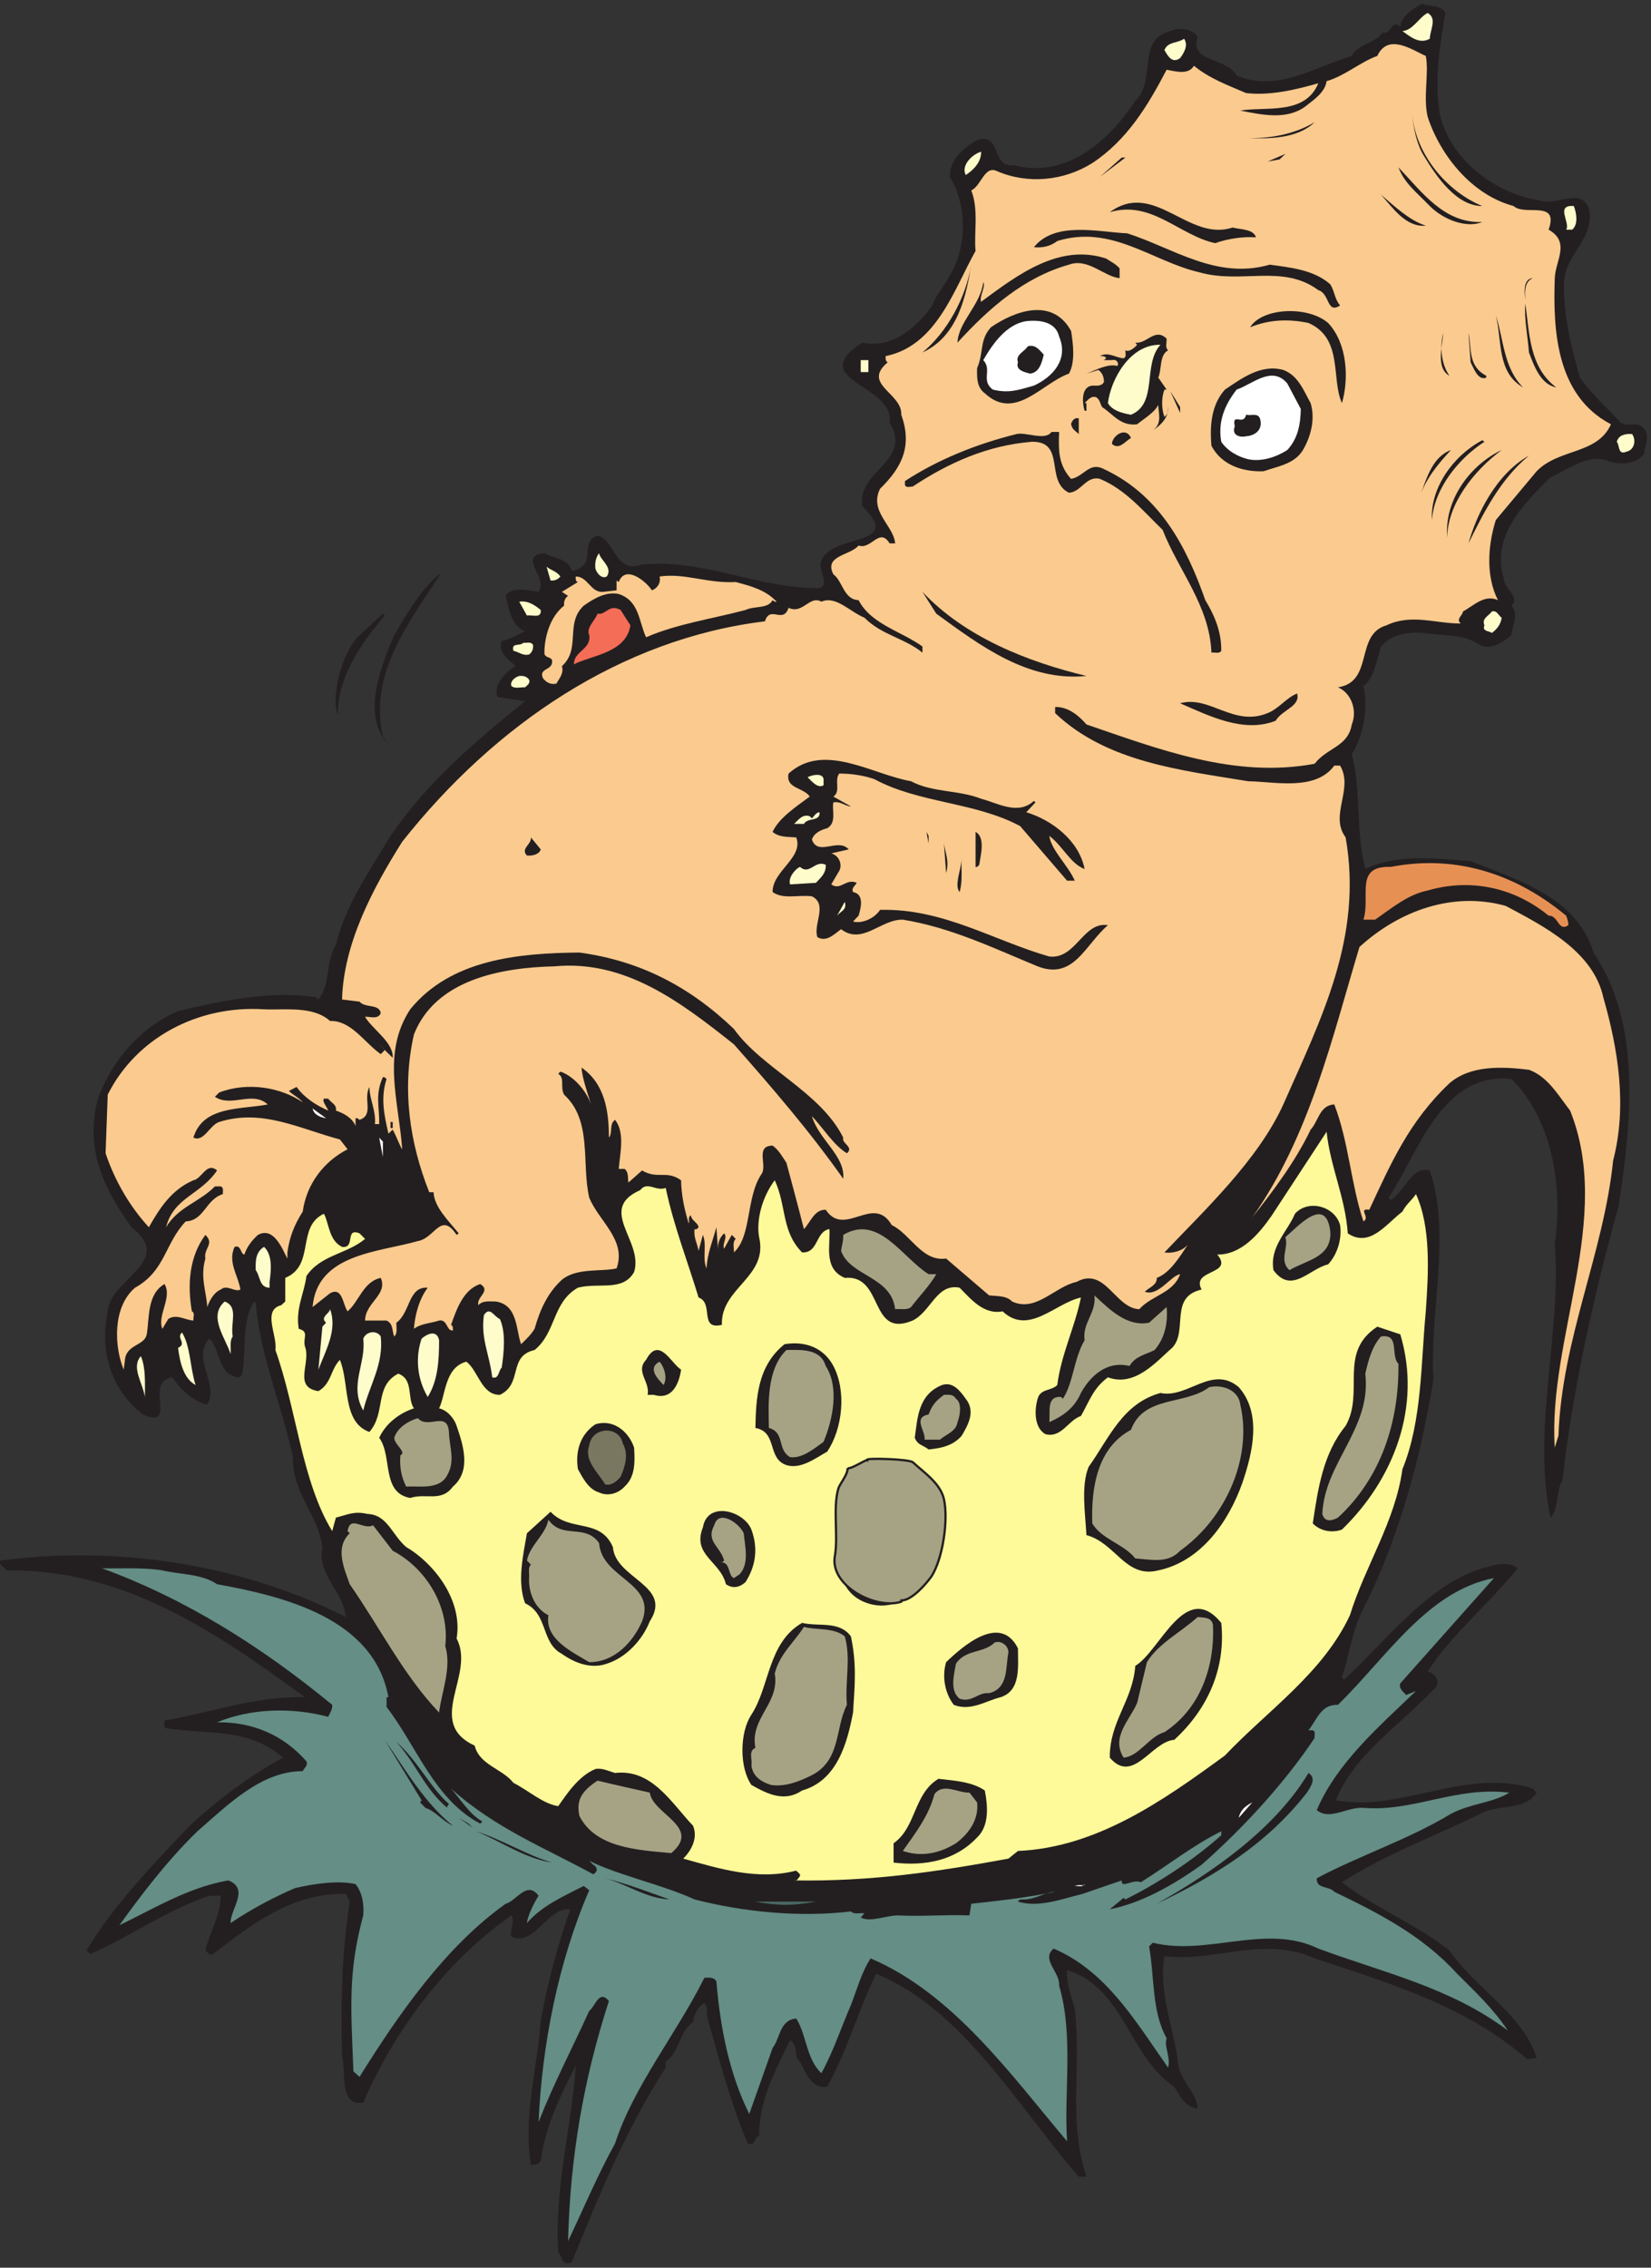 <?xml version="1.0" encoding="UTF-8" standalone="no"?>
<!-- Created with Inkscape (http://www.inkscape.org/) -->

<svg
   xmlns:dc="http://purl.org/dc/elements/1.1/"
   xmlns:cc="http://creativecommons.org/ns#"
   xmlns:rdf="http://www.w3.org/1999/02/22-rdf-syntax-ns#"
   xmlns:svg="http://www.w3.org/2000/svg"
   xmlns="http://www.w3.org/2000/svg"
   xmlns:sodipodi="http://sodipodi.sourceforge.net/DTD/sodipodi-0.dtd"
   xmlns:inkscape="http://www.inkscape.org/namespaces/inkscape"
   id="svg20877"
   version="1.1"
   inkscape:version="0.48.1 "
   width="197.5"
   height="271.25"
   xml:space="preserve"
   sodipodi:docname="Dinosaur__Baby.pdf"><rect width="100%" height="100%" fill="#333333" stroke="none"/><defs
     id="defs20881" /><sodipodi:namedview
     pagecolor="#ffffff"
     bordercolor="#666666"
     borderopacity="1"
     objecttolerance="10"
     gridtolerance="10"
     guidetolerance="10"
     inkscape:pageopacity="0"
     inkscape:pageshadow="2"
     inkscape:window-width="640"
     inkscape:window-height="425"
     id="namedview20879"
     showgrid="false"
     inkscape:zoom="1.0728111"
     inkscape:cx="98.75"
     inkscape:cy="135.625"
     inkscape:window-x="365"
     inkscape:window-y="91"
     inkscape:window-maximized="0"
     inkscape:current-layer="g20885" /><g
     id="g20885"
     inkscape:groupmode="layer"
     inkscape:label="Dinosaur__Baby"
     transform="matrix(1.25,0,0,-1.25,0,271.25)"><g
       id="g20887"
       transform="scale(0.24,0.24)"><path
         d="m 576.367,898.996 c -2.207,-12.726 -4.41,-26.312 -2.328,-39.773 3.676,-18.239 21.918,-32.188 39.555,-34.883 7.222,-2.692 18.121,6.121 20.324,-4.77 0.98,-12.238 -10.773,-17.257 -10.285,-29.617 -0.121,-12.117 3.062,-24.723 6.367,-36.348 5.387,-7.468 10.777,-11.871 16.285,-17.992 3.188,-1.711 5.266,0.367 8.449,-1.468 3.676,-3.305 1.227,-6.977 0.86,-10.891 -3.305,-4.406 -9.309,-4.406 -13.961,-3.063 -7.469,3.551 -15.918,-2.933 -23.387,-6.363 -11.391,-11.137 -23.633,-23.984 -18.613,-40.262 -0.121,-4.039 6.855,-7.343 3.058,-10.894 3.063,-3.547 0.247,-7.832 0,-11.746 -3.671,-3.184 -9.304,-6.731 -13.957,-3.063 -6.734,3.672 -12.367,2.571 -20.207,3.918 -6.976,0.489 -13.347,-0.246 -17.875,-5.386 -1.714,-5.504 -2.695,-12.727 -6.98,-15.665 1.957,-7.464 0.367,-19.582 -4.652,-27.167 4.039,-16.278 1.343,-29.618 5.386,-45.895 13.223,6.488 29.754,3.918 42,3.184 18.246,-7.465 42.371,-14.2 48.981,-36.473 19.593,-28.758 14.941,-68.777 10.043,-101.086 -9.918,-35.492 -18.367,-73.434 -22.41,-109.414 -2.817,-4.649 -1.102,-10.766 -4.774,-14.809 -7.469,35.125 4.531,74.41 1.715,109.414 3.184,20.805 -0.367,48.829 -17.27,65.473 -28.039,2.816 -36.976,-29.25 -48.98,-47.359 l 0.859,-0.86 c 5.508,3.059 8.203,13.707 15.551,11.75 8.695,-25.332 -0.246,-57.031 1.469,-83.343 -5.387,-32.797 -14.082,-64.25 -28.777,-93.133 -3.793,-7.957 -4.899,-17.133 -7.715,-25.699 l 0.859,-0.86 c 16.406,14.93 34.285,39.41 57.43,45.039 3.551,1.102 8.816,1.957 11.758,-0.613 -10.778,-13.586 -26.942,-27.047 -35.879,-41.121 3.183,-0.735 5.754,-4.774 2.324,-7.219 -14.082,-14.934 -31.469,-25.824 -38.938,-44.184 26.082,-4.769 52.286,13.219 78.614,4.653 l 1.468,-1.59 c -4.773,-7.465 -15.429,-4.406 -22.41,-8.445 -18.488,-9.055 -37.715,-16.032 -55.226,-27.293 13.105,-10.278 29.144,-16.399 42.859,-27.168 10.043,-14.93 29.266,-25.332 34.777,-42.832 l -3.671,-0.613 c -24.981,21.539 -55.106,30.352 -84.864,40.262 -20.324,9.18 -39.797,-1.59 -59.879,0.86 -2.449,-13.833 3.676,-28.883 5.391,-41.981 0.242,-7.219 7.711,-12.48 7.836,-18.723 -4.899,0.488 -6.981,4.894 -9.309,8.688 -18,11.75 -19.957,39.41 -42.734,46.508 -0.367,-4.528 1.59,-10.649 3.062,-15.422 2.692,-23.742 -2.695,-45.156 4.653,-66.942 l -3.063,0 c -24.859,28.516 -45.918,66.454 -80.82,80.895 -7.223,-14.809 -11.508,-30.719 -19.469,-45.039 -6.121,-1.223 -8.816,5.875 -10.898,10.035 -2.817,2.207 -0.489,6.609 -3.918,8.445 -5.754,-11.871 -12.367,-23.617 -12.367,-38.059 -2.329,-0.859 -1.348,-4.406 -4.532,-3.062 -6.98,16.523 -11.511,34.023 -16.41,51.403 0.367,0.613 0.367,3.304 -0.855,4.527 -2.696,-1.344 -4.285,-4.527 -4.532,-7.586 -5.757,-3.797 -5.019,-11.629 -10.898,-15.668 l 0,-2.445 C 249.66,55.285 238.883,28.852 227.984,2.172 c -4.16,-1.594 -3.671,2.445 -5.386,3.914 -1.59,26.437 5.386,49.566 6.98,74.531 -6.125,-11.992 -12.125,-24.23 -13.961,-38.059 -0.98,-1.348 -2.449,-1.715 -3.918,-1.469 -3.183,19.211 2.571,38.184 3.918,57.395 2.574,14.442 6.735,29.985 11.758,44.426 -8.941,1.102 -14.328,-15.176 -23.512,-10.89 -0.734,3.058 1.715,5.875 0,8.445 -26.574,-18.727 -46.898,-46.508 -59.023,-74.656 -9.797,-1.59 -6.735,12.117 -8.449,18.727 -0.368,20.926 -0.368,39.16 3.062,61.438 l -1.594,3.058 c -21.183,0.614 -37.593,-12.238 -52.898,-23.988 -1.348,-0.734 -2.207,0.613 -3.062,1.469 1.715,7.343 6,13.828 6.121,21.785 l -4.527,0 C 66.594,142.668 52.141,132.141 35.98,125.043 l -1.473,1.469 c 11.024,18.359 26.695,34.511 41.145,49.687 11.758,10.891 24.125,20.071 37.227,27.168 -14.082,12.117 -29.633,9.059 -46.652,11.75 -1.348,0.488 -0.492,2.203 -0.613,3.059 18.488,3.183 35.879,9.668 55.961,9.301 -35.879,26.191 -72.125,51.156 -119.027,50.546 -0.734,1.344 -3.059,1.957 -2.445,3.915 48,6.367 97.84,-2.079 137.757,-22.516 -0.488,9.543 -11.754,17.254 -9.304,27.902 -1.715,12.973 -12.246,21.906 -11.758,35.86 -4.406,20.804 -13.102,40.261 -14.817,61.433 l -0.609,0.613 c -5.144,-7.343 -3.062,-20.195 -4.777,-28.761 -1.102,-3.059 -3.797,-0.61 -5.512,0 -4.285,3.918 -4.039,10.648 -7.59,13.953 -7.348,-7.59 4.039,-18.113 -0.859,-26.313 C 77,345.332 72.102,350.105 68.672,355 57.039,353.289 71.367,334.074 56.918,340.195 c -13.102,10.524 -17.145,25.453 -13.961,41.118 0.859,12.972 27.062,19.949 9.43,33.535 -10.898,15.297 -18.734,31.086 -13.348,51.277 5.266,14.688 17.023,28.637 31.961,34.879 17.391,4.164 36.738,8.324 55.105,5.508 l 0.856,-0.856 c 5.266,6.973 2.57,14.442 6.98,21.785 3.797,15.907 13.469,29.493 21.797,43.446 14.45,21.293 33.676,37.57 53.637,53.726 l -10.898,1.59 c -1.961,4.16 2.445,9.789 7.101,12.36 -3.43,3.183 -7.101,5.632 -5.512,10.035 3.43,0.734 6.247,2.328 9.309,3.918 -5.879,2.082 -6.492,9.668 -7.715,14.074 2.203,3.918 9.305,2.082 13.102,1.59 4.039,5.629 -8.696,14.441 2.324,15.422 3.797,-2.325 9.187,-1.836 10.898,-6.977 2.207,0.121 3.922,1.223 5.512,3.059 1.469,3.793 -0.367,9.425 4.777,10.894 7.223,-1.836 6.735,-15.301 17.754,-11.508 24.86,2.328 45.922,-9.543 70.778,-9.422 4.41,1.715 -0.977,7.465 0.734,10.895 4.043,11.258 33.309,5.262 16.289,21.781 -2.207,14.321 20.324,17.992 10.899,33.289 2.203,15.297 -34.164,16.891 -10.899,31.942 11.633,-2.571 21.43,5.754 27.918,14.808 1.102,3.426 4.164,7.098 6.367,10.895 7.469,11.379 7.836,28.758 0.614,40.387 0,7.218 5.753,11.746 10.898,14.683 10.164,3.059 5.266,-11.383 14.816,-10.035 20.571,-5.508 37.961,9.789 48.247,25.699 8.574,7.832 0.367,24.477 13.96,27.781 3.797,1.469 8.329,1.102 10.899,-2.203 -3.551,-10.523 11.387,-7.953 15.551,-15.539 16.285,-6.855 31.226,3.547 45.922,7.832 2.691,5.016 9.425,5.016 12.367,9.301 3.793,-0.859 3.183,5.75 6.98,2.324 0.367,4.407 5.266,7.344 8.692,9.18 3.062,-1.348 7.101,-0.125 9.308,-3.672"
         style="fill:#231f20;fill-opacity:1;fill-rule:nonzero;stroke:none"
         id="path20889" /><path
         d="m 570.121,888.715 c -4.164,-2.324 -7.836,0.855 -10.898,3.058 4.285,0.368 6.492,5.387 10.043,7.223 3.918,-2.203 0.976,-6.609 0.855,-10.281"
         style="fill:#fffccc;fill-opacity:1;fill-rule:nonzero;stroke:none"
         id="path20891" /><path
         d="m 470.566,881.004 c -3.183,-2.324 -4.898,0.859 -6.246,3.184 1.227,3.425 5.266,2.691 7.836,4.527 1.715,-2.445 0.125,-5.508 -1.59,-7.711"
         style="fill:#fffccc;fill-opacity:1;fill-rule:nonzero;stroke:none"
         id="path20893" /><path
         d="m 568.527,881.863 c 1.348,-6.734 -1.101,-16.402 0.739,-24.234 5.019,-15.418 17.632,-31.207 34.285,-35.613 4.41,-4.161 18.246,2.691 13.961,-9.422 8.816,-5.02 2.691,-12.364 2.449,-19.336 -0.734,-20.93 0.609,-46.875 22.406,-58.258 -5.387,-12.113 -20.695,-9.543 -29.633,-18.723 l -16.285,-19.461 c -3.183,-10.156 -4.043,-22.273 0.856,-31.941 -5.387,2.449 -9.672,-2.203 -13.957,-4.527 -0.125,-1.59 -2.942,-3.059 -0.86,-4.774 -9.797,-0.121 -19.593,4.039 -29.633,-0.734 -12.734,-3.672 -4.898,-22.516 -19.347,-24.719 5.265,-2.203 7.836,-9.18 5.512,-14.808 -1.473,-8.934 -9.797,-9.18 -14.821,-15.668 -31.957,-5.997 -62.57,5.996 -90.98,15.668 -2.942,3.425 -7.227,7.097 -12.492,6.972 l 0,-2.445 c 20.574,-19.582 50.328,-22.766 77.023,-27.172 10.41,-0.121 26.816,-4.035 34.289,6.242 l 2.324,0 c 5.512,-9.422 -4.406,-19.703 2.207,-28.637 6.977,-39.773 -9.797,-72.328 -24.859,-106.472 -10.043,-22.153 -31.469,-42.223 -47.391,-58.988 2.696,-0.493 6.981,0.367 9.309,3.058 -3.184,-4.773 -7.102,-11.258 -12.367,-13.219 0.121,-2.937 -3.063,-3.793 -4.778,-5.507 5.387,-2.079 10.407,6.488 14.082,6.976 -2.695,-7.586 -11.386,-8.441 -16.285,-13.949 -9.676,0.367 -13.593,17.133 -24.98,10.891 -8.696,-1.836 -16.164,-12.239 -25.715,-7.833 -2.328,2.45 -6.004,2.083 -9.188,2.45 l -17.14,14.683 c -9.676,-1.343 -14.207,9.793 -21.676,13.34 -7.348,12.606 -18.734,-5.262 -26.328,6.121 -4.652,0.121 -6.121,-5.14 -8.691,-7.711 -2.208,8.688 -4.657,17.746 -6.981,26.434 -1.594,2.324 -2.941,5.019 -5.512,6.855 -7.222,-0.125 -1.836,-8.078 -4.531,-11.504 -6.121,-9.3 -3.793,-24.601 -10.898,-31.085 0.125,1.71 -0.735,4.039 0.734,5.382 l -1.59,1.594 -3.062,-5.508 c -0.856,2.203 1.593,4.528 0,6.117 -2.082,-1.957 -2.696,-4.527 -2.328,-7.585 l -0.735,10.035 c -1.469,-5.508 -3.672,-10.528 -3.918,-16.399 -1.836,3.914 0.246,9.422 -1.469,13.34 l -1.714,-6.367 c -0.489,2.937 -2.082,5.387 -1.59,8.691 0.855,-0.367 1.222,0.367 1.59,0.735 -0.243,1.836 -2.938,2.691 -3.059,4.773 -1.348,-0.734 -0.492,-2.203 -0.859,-3.305 -1.715,5.508 -2.938,11.137 -3.063,17.254 -5.754,4.164 -9.426,0.246 -15.551,3.918 l -5.386,-4.773 c -0.493,0.613 0.367,3.918 -1.594,5.387 l -2.324,0 c 0.488,6.117 2.57,14.437 -1.469,19.578 -2.453,-1.711 -0.859,-5.141 -2.453,-7.098 0,10.77 -1.711,21.539 -10.895,27.902 0.242,-4.527 2.571,-10.277 3.918,-15.418 -1.472,5.75 -7.105,12.118 -12.371,13.829 l -0.855,-0.856 c 2.816,-1.836 0.613,-5.141 2.328,-8.32 11.387,-10.406 6.855,-27.418 10.039,-41.121 3.918,-9.426 14.941,-16.891 10.898,-28.149 -6.121,-1.469 -15.797,0.367 -21.797,-4.531 -5.875,-5.383 -8.816,-12.238 -10.898,-19.578 -1.348,-2.203 -3.305,-4.164 -5.387,-6.121 -2.082,5.629 -1.226,15.664 -10.043,17.011 -2.57,0 -5.265,0.489 -6.976,-1.468 -0.981,3.304 5.265,5.629 0.734,8.445 -6.734,-2.203 -9.43,-10.035 -11.633,-16.277 0.856,-0.367 0.735,-1.59 0.735,-2.203 -2.575,-0.489 -2.082,4.527 -5.512,3.918 -3.184,-1.102 -7.102,-1.102 -10.039,-3.305 0.367,5.14 1.957,11.746 5.508,16.398 -7.836,0.614 -6.856,-9.914 -12.489,-13.953 -0.125,-1.715 0.61,-4.16 -0.859,-5.508 -0.98,2.203 -0.242,5.02 -3.062,6.368 l -8.571,0 c 0,7.097 9.184,10.277 6.246,17.007 -6.98,-1.468 -8.695,-9.543 -13.226,-13.339 -1.957,2.695 -1.957,9.914 -6.981,7.222 l -6.976,-5.508 c 1.836,21.293 26.203,21.786 42,26.313 6.734,1.101 9.183,11.992 15.429,2.449 l 0.856,0.609 c -4.164,5.141 -9.797,10.528 -10.039,16.399 l -1.715,0 c -7.836,19.707 -11.02,41.121 -6.121,62.906 8.57,21.785 34.531,26.68 55.961,27.168 28.285,2.695 50.328,-14.195 71.633,-31.082 15.308,-17.379 30.125,-34.516 43.593,-53.605 0.86,9.179 -9.796,15.543 -12.488,24.964 4.652,-4.894 8.57,-11.503 13.957,-14.808 2.942,2.57 -2.203,3.797 -1.469,6.242 -9.062,18.234 -32.328,27.535 -43.593,43.324 -17.633,16.891 -37.348,27.168 -61.594,30.473 -24.613,-0.242 -51.309,-2.813 -67.473,-22.641 -11.386,-17.379 -4.652,-36.226 -3.183,-55.804 -0.614,0.488 -2.325,5.261 -3.797,7.832 l -1.711,-1.594 c -1.715,7.469 -3.184,14.32 -0.738,21.785 -0.489,0.367 -0.735,0.859 -1.469,0.734 -3.184,-6.972 -1.348,-11.625 -1.469,-18.722 l -1.715,0 c 0.492,5.383 -2.082,9.543 -2.203,14.808 -2.57,-4.773 1.961,-11.136 -3.918,-13.097 -0.613,0.367 -0.859,0.859 -1.594,0.613 l 0,-3.059 c -1.343,3.305 -4.898,5.141 -7.836,6.118 0.493,2.449 -2.203,3.304 -3.062,4.773 l -1.711,0 c -0.859,-1.102 1.102,-3.059 1.711,-4.773 -4.774,2.082 -9.551,5.14 -12.613,9.425 l -3.059,-1.593 c 1.715,-1.711 3.918,-2.571 5.512,-4.528 -8.574,5.875 -21.797,8.324 -33.309,3.918 l -1.715,-1.715 c 6.613,-4.406 14.938,2.571 21.063,-3.058 -10.899,-2.082 -25.84,-0.488 -29.633,-13.219 4.16,-1.957 6.488,5.02 10.285,6.242 17.145,5.387 31.961,-2.691 48.125,-6.976 l 3.059,-3.914 c -9.551,-4.899 -16.406,-13.954 -17.875,-24.844 -3.43,-5.387 -5.266,-10.16 -6.125,-16.277 l 0,-2.45 c -1.836,3.305 -5.266,12.973 -11.754,9.426 -2.695,-2.449 -4.41,-4.898 -5.391,-7.836 -1.59,0.125 -1.223,4.039 -3.918,3.063 -2.817,-6.121 1.469,-11.383 2.328,-17.012 -2.207,-1.223 -5.266,2.203 -7.84,0 -2.816,-1.223 -4.406,-4.285 -5.387,-6.977 -0.242,5.754 -2.938,11.871 -0.734,19.336 -0.855,3.918 3.797,5.875 0,9.426 -6.488,-8.691 -7.223,-19.949 -5.387,-30.476 1.348,-0.61 0.488,-2.325 0.613,-3.668 -3.188,0.121 -6.734,2.812 -10.043,0.609 l -2.328,-3.914 c -2.203,5.262 4.043,12.48 0.859,17.867 -7.102,-4.039 -6,-13.953 -7.102,-20.07 -0.859,-4.407 -7.348,-3.918 -8.574,-9.305 l -0.609,-4.769 c -3.797,9.175 -4.531,24.964 4.527,32.675 12.125,6.731 11.879,17.746 20.207,26.434 7.469,0.367 7.836,8.691 14.816,10.891 -0.121,0.98 0.488,2.57 -0.859,3.062 l -2.324,0 C 79.57,424.883 71,422.926 66.227,414.848 c 2.938,11.871 13.715,12.847 20.324,22.64 -4.16,3.547 -6,-3.304 -9.426,-3.918 -8.574,-3.672 -13.348,-10.89 -17.758,-18.722 -7.715,8.32 -13.715,18.847 -17.266,29.492 l 0.855,23.379 c 11.266,22.515 35.883,35.734 62.328,34.019 8.328,-0.367 19.473,1.469 26.328,-4.648 8.45,0.242 13.594,-8.57 20.207,-13.219 l 1.59,1.59 -3.058,3.059 6.242,-6.118 c 0.371,6.118 -7.836,11.137 -11.02,16.278 1.102,0.488 5.02,-1.348 6.246,1.468 -0.492,3.918 -6.246,1.957 -8.449,4.649 l -6.98,0.859 c 0.613,22.028 11.879,43.692 24,62.903 36.98,46.754 87.308,80.898 144.617,87.875 2.082,6.605 7.226,-1.227 9.43,5.382 5.757,-2.691 8.328,5.141 13.101,2.45 5.758,2.57 11.512,-4.164 17.145,-6.368 6.859,-6.972 15.918,-8.074 23.144,-13.949 l 0,2.446 c -8.449,6.121 -20.449,8.812 -25.469,18.48 -6.004,0.246 -6.371,7.711 -10.043,10.281 -3.918,7.59 6.735,7.465 10.043,11.504 5.02,-1.836 8.325,7.465 12.368,0.856 l 2.203,0 c -0.489,6.976 -10.532,12.73 -6,21.785 8.937,8.691 12.855,17.258 8.449,29.496 0.488,8.687 -15.918,12.113 -5.387,20.926 -0.98,0.367 -0.859,1.59 -0.859,2.449 20.328,4.16 27.183,26.433 35.879,41.976 -0.735,6.977 1.347,16.157 -1.715,24.11 3.918,1.715 5.266,10.035 10.164,7.711 12.367,-5.387 26.816,-3.918 38.082,3.179 13.961,9.18 22.289,23.133 29.637,37.207 3.058,-0.492 8.691,-2.324 10.898,1.59 6.242,-5.14 13.715,-7.832 20.817,-10.89 9.55,-1.102 19.835,1.343 28.777,3.914 -5.266,-12.848 -20.942,-9.18 -31.106,-10.891 8.696,-1.715 18.247,-3.793 25.715,1.469 3.184,2.57 8.082,5.629 8.696,10.277 7.101,1.961 13.593,7.711 20.207,10.039 4.406,9.301 13.957,2.325 19.343,0"
         style="fill:#fbca8e;fill-opacity:1;fill-rule:nonzero;stroke:none"
         id="path20895" /><path
         d="m 591.063,822.016 c -10.29,0 -18.247,11.629 -23.391,20.195 -2.695,4.281 -4.164,11.258 -4.531,16.277 1.347,-15.668 13.593,-30.597 27.922,-36.472"
         style="fill:#231f20;fill-opacity:1;fill-rule:nonzero;stroke:none"
         id="path20897" /><path
         d="m 524.199,855.426 c -6.855,-6.61 -18.367,-6.731 -27.918,-6.242 9.551,-0.489 19.715,1.347 27.918,6.242"
         style="fill:#231f20;fill-opacity:1;fill-rule:nonzero;stroke:none"
         id="path20899" /><path
         d="m 391.215,843.68 c 0.125,-4.039 -2.938,-7.223 -6.121,-9.301 -1.957,3.793 2.449,8.199 6.121,9.301"
         style="fill:#fffccc;fill-opacity:1;fill-rule:nonzero;stroke:none"
         id="path20901" /><path
         d="m 554.57,843.68 1.59,-3.063 -1.59,3.063"
         style="fill:#231f20;fill-opacity:1;fill-rule:nonzero;stroke:none"
         id="path20903" /><path
         d="m 505.465,839.762 7.101,3.058 -2.324,-2.203 -4.777,-0.855"
         style="fill:#231f20;fill-opacity:1;fill-rule:nonzero;stroke:none"
         id="path20905" /><path
         d="m 438.605,833.645 8.696,7.707 1.469,0 -10.165,-7.707"
         style="fill:#231f20;fill-opacity:1;fill-rule:nonzero;stroke:none"
         id="path20907" /><path
         d="m 591.063,815.652 c -6.125,-2.57 -15.309,0.735 -20.942,6.364 -5.144,5.386 -10.043,8.933 -12.492,15.422 9.43,-9.915 18.246,-22.399 33.434,-21.786"
         style="fill:#231f20;fill-opacity:1;fill-rule:nonzero;stroke:none"
         id="path20909" /><path
         d="m 568.527,814.184 c -7.957,-0.735 -13.101,7.097 -17.875,12.359 5.633,-4.773 11.141,-10.156 17.875,-12.359"
         style="fill:#231f20;fill-opacity:1;fill-rule:nonzero;stroke:none"
         id="path20911" /><path
         d="m 491.504,813.449 c 3.43,-0.855 8.328,-0.613 9.309,-3.918 -5.02,0.371 -11.145,-0.488 -16.286,-2.324 -14.449,3.184 -25.347,17.258 -42.004,12.363 17.758,12.969 31.348,-11.996 48.981,-6.121"
         style="fill:#231f20;fill-opacity:1;fill-rule:nonzero;stroke:none"
         id="path20913" /><path
         d="m 627.551,822.016 c 1.101,-2.813 1.84,-7.219 -0.613,-9.422 l -2.446,0 c 1.836,2.691 -4.531,10.035 3.059,9.422"
         style="fill:#fffccc;fill-opacity:1;fill-rule:nonzero;stroke:none"
         id="path20915" /><path
         d="m 449.504,811.125 c 18.367,-5.875 35.512,-18.602 56.82,-12.484 7.836,-1.102 17.508,-1.957 24.121,-7.832 1.715,-2.692 1.715,-5.875 3.918,-8.446 -5.386,-3.547 -4.039,4.774 -8.691,6.121 -14.207,10.524 -30.613,2.325 -47.391,7.098 -18.734,4.281 -35.023,19.215 -56.695,12.484 -2.695,-2.082 -5.879,-2.816 -9.309,-2.449 8.45,10.524 25.84,5.996 37.227,5.508"
         style="fill:#231f20;fill-opacity:1;fill-rule:nonzero;stroke:none"
         id="path20917" /><path
         d="m 548.324,811.98 3.063,0 -3.063,0"
         style="fill:#231f20;fill-opacity:1;fill-rule:nonzero;stroke:none"
         id="path20919" /><path
         d="m 446.441,797.172 0,-3.914 c -6.242,0.609 -12.613,8.199 -20.203,5.383 -17.754,-5.02 -31.715,-17.133 -44.449,-31.086 0.367,8.324 9.184,14.929 10.285,24.109 1.102,-1.711 -1.715,-5.75 -0.859,-7.832 14.574,10.77 31.105,23.375 49.84,17.258 1.836,-1.227 3.918,-2.203 5.386,-3.918"
         style="fill:#231f20;fill-opacity:1;fill-rule:nonzero;stroke:none"
         id="path20921" /><path
         d="m 367.828,763.641 c 9.797,8.074 17.266,21.66 19.469,35 -1.957,-11.871 -5.141,-28.516 -19.469,-35"
         style="fill:#231f20;fill-opacity:1;fill-rule:nonzero;stroke:none"
         id="path20923" /><path
         d="m 611.266,793.258 c -3.305,-1.227 -3.305,-5.262 -3.063,-8.692 -0.242,1.836 -1.223,8.567 3.063,8.692"
         style="fill:#231f20;fill-opacity:1;fill-rule:nonzero;stroke:none"
         id="path20925" /><path
         d="m 620.57,749.688 c -6.121,1.222 -8.691,8.078 -10.898,13.953 -0.488,6.484 -1.957,13.461 -1.469,19.457 1.715,-11.137 1.348,-25.211 12.367,-33.41"
         style="fill:#231f20;fill-opacity:1;fill-rule:nonzero;stroke:none"
         id="path20927" /><path
         d="m 427.094,772.207 c 0.859,-5.262 1.715,-12.484 -0.856,-17.012 -10.777,-3.793 -21.429,-19.093 -33.55,-7.832 -3.184,2.325 -3.184,6.242 -3.063,10.035 2.691,6.118 0.855,11.137 5.512,16.278 9.426,6.484 24.488,12.113 31.957,-1.469"
         style="fill:#231f20;fill-opacity:1;fill-rule:nonzero;stroke:none"
         id="path20929" /><path
         d="m 529.59,775.387 c 7.715,-8.199 8.324,-22.274 5.508,-31.942 -4.407,9.668 0.613,25.825 -13.344,31.942 -8.086,1.715 -15.797,1.347 -23.27,-1.711 4.778,7.832 23.024,8.687 31.106,1.711"
         style="fill:#231f20;fill-opacity:1;fill-rule:nonzero;stroke:none"
         id="path20931" /><path
         d="m 607.348,749.688 c -10.532,5.996 -8.328,18.601 -10.899,28.761 3.063,-9.179 3.063,-21.051 10.899,-28.761"
         style="fill:#231f20;fill-opacity:1;fill-rule:nonzero;stroke:none"
         id="path20933" /><path
         d="m 422.32,770.004 c 3.918,-9.18 -2.574,-16.156 -10.043,-19.582 -6,-1.715 -10.039,-3.184 -16.406,-1.59 -4.898,3.672 -0.125,7.832 -3.797,11.746 3.672,6.367 9.184,14.32 17.145,15.543 5.633,0.613 11.754,-0.367 13.101,-6.117"
         style="fill:#ffffff;fill-opacity:1;fill-rule:nonzero;stroke:none"
         id="path20935" /><path
         d="m 577.957,754.34 c -5.508,3.058 -2.816,11.871 -2.449,17.133 -1.469,-5.629 -0.856,-12.36 2.449,-17.133"
         style="fill:#231f20;fill-opacity:1;fill-rule:nonzero;stroke:none"
         id="path20937" /><path
         d="m 592.652,754.34 0,-0.735 c -3.304,-1.347 -5.019,3.793 -6.246,6.118 l -0.855,11.75 c 1.347,-6.121 -0.367,-13.219 7.101,-17.133"
         style="fill:#231f20;fill-opacity:1;fill-rule:nonzero;stroke:none"
         id="path20939" /><path
         d="m 465.18,769.148 c 0.121,-1.593 -0.735,-3.55 0.609,-4.652 -3.551,-1.957 -2.449,-7.344 -3.918,-10.891 l 3.309,-4.773 -0.86,0 c -1.222,-3.062 -1.222,-7.711 0,-10.894 1.348,1.101 1.715,2.449 1.469,3.917 0.246,-4.039 -2.812,-7.222 -6.121,-9.3 3.918,2.691 2.203,6.976 2.203,10.156 -1.59,-3.059 -5.387,-5.262 -8.449,-7.711 -6.613,-0.855 -9.551,4.039 -13.957,6.855 -0.86,1.469 -0.86,2.938 -2.328,3.915 -2.082,0.734 -3.309,-1.098 -4.653,-2.325 l 0.735,0 0,-3.058 -0.735,0 c -0.98,3.183 -1.468,9.547 3.059,10.035 1.715,0 3.797,-0.367 4.656,1.469 0,2.082 -0.734,3.672 -2.207,4.773 l -4.773,-1.469 c 3.918,1.469 8.328,4.039 12.367,3.059 0.734,1.469 -0.613,2.816 -2.203,2.324 l -3.184,0 0.856,0.735 c -0.367,0.98 -1.59,0.859 -2.45,0.859 3.184,1.957 6.368,-0.734 9.43,-0.859 1.348,0.613 0.613,2.203 0.735,3.183 1.226,-0.855 3.429,0.734 4.652,2.203 l -0.734,0.856 c 4.652,-0.61 7.835,6.121 12.492,1.593"
         style="fill:#231f20;fill-opacity:1;fill-rule:nonzero;stroke:none"
         id="path20941" /><path
         d="m 462.73,766.699 c -7.226,-7.953 -0.859,-23.375 -11.757,-27.902 -3.305,0.609 -7.469,1.59 -9.184,4.648 1.102,9.301 8.695,23.5 20.941,23.254"
         style="fill:#fffccc;fill-opacity:1;fill-rule:nonzero;stroke:none"
         id="path20943" /><path
         d="m 416.199,762.781 c -0.738,-3.058 -1.715,-7.218 -5.511,-7.586 -1.961,0.614 -5.879,1.223 -4.778,4.528 -1.101,3.058 2.574,4.16 3.918,6.363 2.942,0.859 4.531,-1.344 6.371,-3.305"
         style="fill:#231f20;fill-opacity:1;fill-rule:nonzero;stroke:none"
         id="path20945" /><path
         d="m 469.098,762.781 2.203,-2.203 -2.203,2.203"
         style="fill:#231f20;fill-opacity:1;fill-rule:nonzero;stroke:none"
         id="path20947" /><path
         d="m 343.215,755.809 3.062,0 0,4.77 -3.062,0 0,-4.77 z"
         style="fill:#fffccc;fill-opacity:1;fill-rule:nonzero;stroke:none"
         id="path20949" /><path
         d="m 522.609,743.445 c 1.957,-6.484 0,-13.461 -3.062,-18.722 -3.426,-5.633 -10.164,-6.489 -15.672,-8.446 -8.449,-0.367 -16.898,2.571 -20.816,10.157 -0.739,8.566 0.121,16.523 5.386,22.398 6.614,4.406 14.328,10.281 23.266,7.832 6,-2.203 8.203,-8.445 10.898,-13.219"
         style="fill:#231f20;fill-opacity:1;fill-rule:nonzero;stroke:none"
         id="path20951" /><path
         d="m 518.691,741.121 c -0.125,-6.121 -1.101,-11.75 -5.386,-16.398 -4.41,-2.817 -10.289,-4.774 -15.555,-3.672 -4.039,0.976 -8.328,3.304 -10.773,6.976 -1.473,8.321 1.589,14.93 6.121,20.805 6.246,2.078 14.082,9.789 20.207,2.445 l 5.386,-10.156"
         style="fill:#ffffff;fill-opacity:1;fill-rule:nonzero;stroke:none"
         id="path20953" /><path
         d="m 476.688,749.688 2.449,-3.184 -2.449,3.184"
         style="fill:#231f20;fill-opacity:1;fill-rule:nonzero;stroke:none"
         id="path20955" /><path
         d="m 470.566,739.531 -3.918,8.688 3.918,-6.364 0,-2.324"
         style="fill:#231f20;fill-opacity:1;fill-rule:nonzero;stroke:none"
         id="path20957" /><path
         d="m 502.402,737.328 c 1.348,-4.406 -1.836,-6.855 -5.507,-7.098 -2.696,-0.613 -5.879,0.489 -4.532,3.915 -1.226,5.875 3.43,0 4.532,4.652 2.082,-0.492 4.531,0.855 5.507,-1.469"
         style="fill:#231f20;fill-opacity:1;fill-rule:nonzero;stroke:none"
         id="path20959" /><path
         d="m 430.156,731.086 c -1.59,1.59 -2.449,1.59 -3.062,3.914 0.125,1.102 1.347,2.938 3.062,2.328 l 0,-6.242"
         style="fill:#231f20;fill-opacity:1;fill-rule:nonzero;stroke:none"
         id="path20961" /><path
         d="m 422.32,731.941 c -0.246,-7.218 -0.367,-13.093 4.774,-18.722 5.265,0.976 7.226,6.972 13.105,3.914 22.285,-10.403 32.938,-30.961 40.406,-52.258 3.43,-5.629 6.493,-12.359 6.372,-20.191 -0.86,-1.348 -2.575,-0.489 -3.918,-0.735 -0.739,18.723 -13.106,32.676 -19.473,48.953 -7.469,7.219 -14.816,16.153 -24.981,20.317 -5.386,1.469 -7.468,-5.262 -12.367,-5.508 -9.675,4.648 -1.101,20.559 -14.816,20.316 -17.758,-1.468 -33.063,-8.324 -47.512,-17.871 -0.859,0.125 -2.449,-0.73 -3.062,0.614 l 0,1.589 c 13.347,8.692 28.656,14.809 44.449,18.727 3.676,0.977 11.512,-2.816 13.961,0.855 l 3.062,0"
         style="fill:#231f20;fill-opacity:1;fill-rule:nonzero;stroke:none"
         id="path20963" /><path
         d="m 450.973,729.496 c -2.325,-1.226 -4.653,-4.898 -7.59,-2.328 0.121,3.305 5.633,7.098 7.59,2.328"
         style="fill:#231f20;fill-opacity:1;fill-rule:nonzero;stroke:none"
         id="path20965" /><path
         d="m 650.816,731.086 c 1.715,-2.449 0.86,-6.363 -2.203,-6.977 -3.55,-1.589 -2.695,2.45 -3.918,3.918 0.735,2.692 3.43,3.305 6.121,3.059"
         style="fill:#fffccc;fill-opacity:1;fill-rule:nonzero;stroke:none"
         id="path20967" /><path
         d="m 591.918,728.027 c -10.043,-6.488 -19.961,-18.359 -20.941,-31.211 -0.735,12.61 8.328,25.579 20.086,31.821 l 0.855,-0.61"
         style="fill:#231f20;fill-opacity:1;fill-rule:nonzero;stroke:none"
         id="path20969" /><path
         d="m 598.773,724.723 c -11.386,-8.446 -21.671,-21.907 -21.671,-34.879 -1.348,15.176 9.429,29.125 21.671,34.879"
         style="fill:#231f20;fill-opacity:1;fill-rule:nonzero;stroke:none"
         id="path20971" /><path
         d="m 578.57,724.723 c -5.265,-5.633 -10.043,-11.504 -12.367,-18.481 2.57,6.977 4.899,15.785 12.367,18.481"
         style="fill:#231f20;fill-opacity:1;fill-rule:nonzero;stroke:none"
         id="path20973" /><path
         d="m 609.672,722.52 c -11.508,-9.547 -18,-22.641 -24.121,-35.004 3.183,11.382 10.898,27.539 24.121,35.004"
         style="fill:#231f20;fill-opacity:1;fill-rule:nonzero;stroke:none"
         id="path20975" /><path
         d="m 241.945,674.301 c -2.203,-1.102 -4.039,1.469 -4.531,3.179 -0.242,2.204 0.121,4.407 1.469,6.122 0.367,-2.692 5.633,-5.629 3.062,-9.301"
         style="fill:#fffccc;fill-opacity:1;fill-rule:nonzero;stroke:none"
         id="path20977" /><path
         d="m 223.453,674.301 c -1.101,-1.348 -2.445,-1.715 -3.918,-1.594 l -1.59,5.508 c 1.715,-1.469 3.918,-1.711 5.508,-3.914"
         style="fill:#fffccc;fill-opacity:1;fill-rule:nonzero;stroke:none"
         id="path20979" /><path
         d="m 175.941,675.77 c -12.367,-19.215 -29.019,-39.778 -23.265,-65.231 l 2.207,-3.059 c -10.899,10.891 -3.063,30.961 2.324,43.446 5.145,8.687 11.145,19.211 18.734,24.844"
         style="fill:#231f20;fill-opacity:1;fill-rule:nonzero;stroke:none"
         id="path20981" /><path
         d="m 259.945,668.793 c 2.082,0.734 3.676,2.937 3.063,5.508 10.039,1.469 18.98,-2.817 30.367,-2.203 5.879,-1.59 11.879,-3.063 16.289,-7.832 -0.738,-0.246 -1.226,0.367 -1.594,0.609 -1.836,-3.547 -7.222,-2.203 -10.777,-3.914 -13.344,-3.551 -27.305,-5.508 -39.672,-10.895 -2.941,6.368 -2.695,14.567 -10.898,17.258 -4.899,1.102 -9.797,-1.715 -13.961,-4.652 -7.59,-7.098 -0.981,-17.133 -8.696,-24.109 0.86,-2.938 -1.101,-4.895 -2.203,-6.973 -2.328,-0.492 -4.039,0.488 -5.386,2.199 -1.715,3.918 3.55,3.063 3.671,6.367 0.368,2.446 -3.183,1.344 -3.062,3.793 0,6.117 2.207,14.317 7.84,18.723 -0.125,1.594 0.246,2.937 1.59,3.918 l -2.45,1.59 6.368,3.918 c -1.102,0.242 -0.856,1.468 -0.856,2.203 4.899,0 5.879,-6.488 10.899,-6.121 l 5.386,0.613 0,3.914 0.86,-0.609 c 2.57,6.972 10.773,0.488 13.222,-3.305"
         style="fill:#fbca8e;fill-opacity:1;fill-rule:nonzero;stroke:none"
         id="path20983" /><path
         d="m 433.219,634.648 c -23.391,-2.324 -42.371,12.114 -59.879,24.844 l -5.512,8.688 c 17.02,-18.114 42,-27.903 65.391,-33.532"
         style="fill:#231f20;fill-opacity:1;fill-rule:nonzero;stroke:none"
         id="path20985" /><path
         d="m 215.617,660.961 c 0.367,-3.551 -3.304,-1.836 -5.508,-2.203 l -3.062,5.508 c 3.43,0.488 6,-1.227 8.57,-3.305"
         style="fill:#fffccc;fill-opacity:1;fill-rule:nonzero;stroke:none"
         id="path20987" /><path
         d="m 251.375,654.84 c -1.715,-11.016 -15.309,-11.871 -22.531,-15.543 0,5.387 6.98,5.875 6.121,11.629 -1.344,2.937 2.207,5.629 3.308,8.566 3.305,-0.734 4.528,4.039 9.184,1.469 l 3.918,-6.121"
         style="fill:#f46d57;fill-opacity:1;fill-rule:nonzero;stroke:none"
         id="path20989" /><path
         d="m 598.773,657.898 c -0.242,-2.324 -1.589,-4.402 -3.918,-6.117 -0.734,0.856 -4.039,0.489 -2.937,3.059 -1.227,2.816 1.836,3.797 2.937,5.508 2.083,0.613 2.575,-1.59 3.918,-2.45"
         style="fill:#fffccc;fill-opacity:1;fill-rule:nonzero;stroke:none"
         id="path20991" /><path
         d="m 153.41,658.758 c -10.039,-11.75 -18.734,-24.969 -18.734,-39.531 -2.449,5.628 0.488,22.519 7.836,30.839 l 10.164,9.426 0.734,-0.734"
         style="fill:#231f20;fill-opacity:1;fill-rule:nonzero;stroke:none"
         id="path20993" /><path
         d="m 212.559,647.008 c 0.121,-1.469 -0.246,-2.813 -1.594,-3.793 -2.449,-0.613 -4.039,0.98 -6.246,1.469 -0.977,3.425 2.695,1.711 3.918,3.179 1.347,-0.121 3.062,0.614 3.922,-0.855"
         style="fill:#fffccc;fill-opacity:1;fill-rule:nonzero;stroke:none"
         id="path20995" /><path
         d="m 380.316,636.973 3.184,-1.469 -3.184,1.469"
         style="fill:#231f20;fill-opacity:1;fill-rule:nonzero;stroke:none"
         id="path20997" /><path
         d="m 210.965,633.18 c 0.613,-1.469 -0.856,-2.328 -1.59,-3.059 -1.715,0.121 -4.164,-0.734 -5.512,0.609 -0.492,2.083 1.836,3.551 3.184,3.918 1.59,0.122 2.937,-0.125 3.918,-1.468"
         style="fill:#fffccc;fill-opacity:1;fill-rule:nonzero;stroke:none"
         id="path20999" /><path
         d="m 517.223,627.672 c 1.468,-5.141 -6,-6.488 -8.575,-10.895 -12.855,-5.015 -26.449,1.961 -38.082,6.977 11.754,3.305 21.309,-9.543 34.899,-3.914 4.41,1.711 7.469,6.117 11.758,7.832"
         style="fill:#231f20;fill-opacity:1;fill-rule:nonzero;stroke:none"
         id="path21001" /><path
         d="m 391.215,585.695 c 6.613,-1.715 14.695,-6.73 21.062,-0.859 l 0.614,-0.609 -3.672,-3.918 c 10.16,-3.059 21.058,-11.258 23.265,-22.641 -5.632,2.082 -8.695,9.18 -14.082,13.219 0.856,-5.875 7.348,-11.504 10.164,-17.871 l -3.062,0 -18.734,21.785 c -18.125,9.668 -40.29,9.058 -58.168,18.726 -4.286,1.469 -9.059,2.203 -13.961,2.203 -2.078,-2.691 0.738,-7.097 -2.325,-9.179 l 6.981,-3.918 c -2.449,0.125 -4.164,2.203 -6.981,1.594 -0.734,-2.571 1.469,-8.079 -2.449,-10.282 -2.328,-0.613 -5.265,-1.836 -6.121,-4.527 2.449,-6.855 10.406,0.855 14.692,-3.918 l -6.977,-1.59 c 3.18,-0.855 4.527,-4.527 3.18,-6.976 l -3.18,-5.383 c 3.672,-2.696 5.875,2.57 10.16,0.609 -0.734,-1.344 -2.203,-1.957 -1.469,-3.672 4.657,-0.855 3.063,-6.605 2.207,-9.422 l -2.207,-2.324 c 3.551,-0.98 8.575,1.223 10.778,4.649 25.226,0.613 45.183,-12.239 67.472,-18.602 10.653,-1.223 13.469,14.074 23.387,12.484 -9.062,-7.71 -13.59,-22.031 -28.043,-16.402 -17.508,7.223 -34.652,15.543 -53.754,18.606 -8.695,0.242 -16.164,-10.282 -24.613,-3.797 -2.816,-2.078 -5.879,-5.262 -9.43,-3.18 -1.836,5.016 4.285,13.094 -2.203,16.277 -5.266,0.735 -11.391,-1.347 -15.676,1.711 -0.121,8.446 12.493,13.707 9.43,21.785 -3.309,0.247 -6.859,0 -9.43,2.204 2.571,5.628 9.551,10.156 14.817,14.074 -2.571,3.793 -9.672,3.058 -8.449,9.179 14.082,12.727 33.308,-0.367 48.859,-3.062 8.328,-4.527 18.98,-3.426 27.918,-6.973"
         style="fill:#231f20;fill-opacity:1;fill-rule:nonzero;stroke:none"
         id="path21003" /><path
         d="m 328.398,593.527 0,-2.449 c -2.203,-1.344 -4.41,1.227 -6.367,3.184 1.715,0.976 6,1.836 6.367,-0.735"
         style="fill:#fffccc;fill-opacity:1;fill-rule:nonzero;stroke:none"
         id="path21005" /><path
         d="m 326.805,580.309 c 0.246,-3.914 -4.774,-1.957 -6.242,-4.649 l -3.922,0 c 1.839,1.711 3.429,4.039 6.246,3.059 l 0.859,-0.856 c 0.856,0.856 1.715,2.446 3.059,2.446"
         style="fill:#fffccc;fill-opacity:1;fill-rule:nonzero;stroke:none"
         id="path21007" /><path
         d="m 370.277,567.824 -0.859,4.653 0.859,-1.59 0,-3.063"
         style="fill:#231f20;fill-opacity:1;fill-rule:nonzero;stroke:none"
         id="path21009" /><path
         d="m 390.48,559.383 c -0.488,-0.492 -0.855,-1.102 -1.468,-0.86 l 0,13.954 c 4.043,-2.204 1.961,-9.422 1.468,-13.094"
         style="fill:#231f20;fill-opacity:1;fill-rule:nonzero;stroke:none"
         id="path21011" /><path
         d="m 215.617,565.5 c -0.488,-1.836 -3.058,-2.691 -5.508,-2.445 -2.695,2.812 1.957,4.406 1.59,7.218 l 3.918,-4.773"
         style="fill:#231f20;fill-opacity:1;fill-rule:nonzero;stroke:none"
         id="path21013" /><path
         d="m 383.5,570.273 0.738,-7.218 -0.738,7.218"
         style="fill:#231f20;fill-opacity:1;fill-rule:nonzero;stroke:none"
         id="path21015" /><path
         d="m 377.258,556.078 -0.86,11.746 c 0.614,-4.035 2.207,-7.097 0.86,-11.746"
         style="fill:#231f20;fill-opacity:1;fill-rule:nonzero;stroke:none"
         id="path21017" /><path
         d="m 382.645,548.488 c -2.204,2.571 0.492,8.692 0.855,13.098 -0.363,-3.797 0.492,-8.324 -0.855,-13.098"
         style="fill:#231f20;fill-opacity:1;fill-rule:nonzero;stroke:none"
         id="path21019" /><path
         d="m 329.254,559.383 c 0.246,-3.305 -1.957,-5.141 -3.918,-7.223 l -10.285,-0.609 c -0.86,2.199 1.469,5.75 3.918,6.972 3.918,-3.425 5.879,2.817 10.285,0.86"
         style="fill:#fffccc;fill-opacity:1;fill-rule:nonzero;stroke:none"
         id="path21021" /><path
         d="m 624.492,539.066 c 0.367,-1.101 0.977,-2.324 0.856,-3.793 -4.043,-2.816 -3.918,4.04 -7.836,3.793 -13.227,10.891 -30.614,15.176 -48.246,10.036 -7.84,-1.59 -14.086,-6.852 -20.942,-11.625 l -4.652,0 c 2.937,9.421 -3.797,21.539 10.898,21.046 27.305,5.266 51.063,-3.793 69.922,-19.457"
         style="fill:#e79054;fill-opacity:1;fill-rule:nonzero;stroke:none"
         id="path21023" /><path
         d="m 639.309,506.512 c 6,-20.926 9.55,-43.446 3.918,-65.106 C 639.43,404.32 622.777,370.422 621.43,331.75 l -1.469,-4.773 c -2.816,43.445 23.387,91.418 6.121,134.375 -4.652,5.996 -8.937,13.586 -16.41,16.277 -10.899,1.348 -23.387,1.836 -31.715,-5.383 -16.164,-15.301 -23.387,-32.066 -31.961,-50.422 -4.773,0.61 0.613,-2.937 -2.324,-4.652 -4.899,14.32 -5.879,31.82 -11.633,46.629 -5.879,-0.246 -6.367,-6.856 -9.43,-10.035 -5.879,-12.36 -14.816,-24.356 -23.265,-35.004 22.898,32.433 31.836,71.593 42.734,107.82 15.797,14.441 37.227,22.273 58.289,16.398 14.938,-7.953 34.899,-17.988 38.942,-36.468"
         style="fill:#fbca8e;fill-opacity:1;fill-rule:nonzero;stroke:none"
         id="path21025" /><path
         d="m 333.785,539.066 3.063,5.508 c 0.98,-3.183 -1.469,-3.551 -3.063,-5.508"
         style="fill:#fffccc;fill-opacity:1;fill-rule:nonzero;stroke:none"
         id="path21027" /><path
         d="m 130.023,458.293 c -2.203,0.367 -4.898,1.348 -5.386,3.918 l 5.386,-3.918"
         style="fill:#ffffff;fill-opacity:1;fill-rule:nonzero;stroke:none"
         id="path21029" /><path
         d="m 155.738,454.375 0.855,0 0,2.449 -0.855,0 0,-2.449 z"
         style="fill:#231f20;fill-opacity:1;fill-rule:nonzero;stroke:none"
         id="path21031" /><path
         d="m 537.426,412.398 c 8.816,-5.875 15.308,3.793 21.797,8.692 1.468,2.937 3.672,4.406 5.386,6.973 6,-13.094 5.024,-31.083 3.918,-46.75 -1.957,-20.559 -1.468,-43.813 -9.304,-62.903 -2.938,-21.051 -14.817,-38.43 -20.942,-58.254 -10.773,-23.133 -32.937,-38.062 -49.836,-55.929 -24.613,-17.993 -51.187,-36.715 -82.535,-38.063 l -3.797,-3.059 c -28.652,-5.261 -54.492,-9.179 -85.472,-8.691 1.226,-0.367 1.714,0.981 2.328,1.715 0.367,0.98 -0.981,1.469 -1.469,2.203 -15.551,-4.039 -30.98,0.856 -45.062,4.773 3.425,3.426 5.878,8.321 3.917,13.094 -8.695,9.18 -16.41,22.766 -31.101,21.051 -2.574,0.734 -5.024,2.078 -7.84,1.59 -6.734,-2.813 -11.266,-9.789 -14.816,-14.809 -6,0.86 -11.879,6.242 -17.879,9.301 -4.406,5.633 -13.59,7.098 -15.43,14.809 -20.082,9.3 0.492,28.269 -7.223,42.711 2.571,15.054 -8.695,29.742 -20.082,36.472 -5.757,4.895 -7.468,12.973 -15.55,13.215 -5.024,1.227 -7.715,-0.242 -12.493,-1.469 l -1.468,-5.382 c -12.125,19.703 -14.207,48.585 -22.657,72.207 0.86,5.875 -5.386,15.91 2.329,17.867 l 1.593,1.468 0,9.422 c 12.121,5.02 4.285,20.317 15.43,25.578 2.078,-3.914 1.957,-10.644 7.223,-13.214 5.511,-0.735 0.98,7.832 6.98,5.382 l 2.203,-2.203 c -7.347,-6.117 -17.754,-6.363 -23.386,-14.808 -0.86,-6.852 -4.411,-12.973 -3.063,-21.047 4.285,-1.102 1.594,-3.551 2.449,-6.977 2.571,-6.609 -4.898,-16.277 5.387,-17.867 5.266,3.059 4.777,8.567 8.574,12.481 3.918,-9.543 0.856,-24.844 11.754,-28.758 6.734,7.707 1.836,18.234 11.512,23.25 6.246,-2.324 3.429,-9.668 6.246,-13.828 -6.246,-2.082 -11.391,-6.364 -13.84,-11.75 5.387,-7.34 0.734,-21.907 12.367,-23.985 6.246,2.078 12.367,-1.836 17.024,4.528 7.468,6.363 4.039,16.765 1.468,24.23 -0.859,2.816 -3.675,6.242 -6.98,6.977 2.57,5.019 2.203,16.398 10.898,18.601 4.778,-3.672 6,-13.34 13.348,-13.215 9.305,4.407 3.063,15.418 13.836,17.868 8.695,7.097 6.98,18.968 17.266,24.843 8.449,2.203 17.879,-1.715 22.41,6.242 3.918,12.36 -14.938,24.965 2.449,32.676 2.816,3.672 6.246,-0.613 10.164,0.856 3.184,-15.176 8.695,-29.129 13.102,-43.692 6.246,-2.203 0,-13.093 9.308,-10.89 -0.613,14.808 18.613,18.968 14.817,35 -1.227,6.976 1.347,16.156 6.242,22.64 4.777,-10.277 2.574,-20.312 10.902,-28.757 6.61,-0.368 5.262,8.32 10.895,9.3 0.492,-6.242 -2.571,-15.789 6.125,-19.461 15.797,1.469 9.55,-24.351 27.062,-17.007 7.348,3.546 9.551,14.929 18.735,13.093 4.41,-4.406 9.55,-10.894 17.144,-9.425 10.406,-9.79 20.938,3.304 31.227,5.507 -2.45,-11.992 -7.84,-22.519 -9.43,-34.879 -2.328,-2.445 -6.734,-1.343 -7.84,-5.507 -1.344,-4.649 -1.344,-11.504 3.063,-14.075 6.492,-1.711 9.062,5.508 14.207,7.223 3.304,5.75 4.894,11.137 10.773,15.418 10.899,-4.039 19.594,6.609 25.594,11.75 6.488,6.73 -1.348,20.316 11.754,23.254 -4.407,8.199 13.105,5.75 6.246,13.949 9.551,-0.121 16.652,8.203 21.797,15.668 l 21.797,33.289 c 1.468,-13.953 7.468,-26.191 8.449,-40.512"
         style="fill:#fffa99;fill-opacity:1;fill-rule:nonzero;stroke:none"
         id="path21033" /><path
         d="m 152.676,442.871 -1.469,7.711 1.469,-1.59 0,-6.121"
         style="fill:#ffffff;fill-opacity:1;fill-rule:nonzero;stroke:none"
         id="path21035" /><path
         d="m 159.656,438.957 2.328,-3.918 -2.328,3.918"
         style="fill:#ffffff;fill-opacity:1;fill-rule:nonzero;stroke:none"
         id="path21037" /><path
         d="m 534.363,415.703 c 0.735,-5.262 -0.855,-11.383 -4.773,-15.664 -7.469,-1.715 -14.574,-12.117 -21.797,-2.324 -1.594,9.301 5.512,15.297 8.57,22.515 5.266,5.875 15.918,3.063 18,-4.527"
         style="fill:#231f20;fill-opacity:1;fill-rule:nonzero;stroke:none"
         id="path21039" /><path
         d="m 530.445,413.258 c 0.735,-10.528 -9.672,-11.504 -16.285,-15.543 -4.285,4.039 -0.246,8.566 -1.594,13.215 4.411,3.55 16.043,17.133 17.879,2.328"
         style="fill:#a6a385;fill-opacity:1;fill-rule:nonzero;stroke:none"
         id="path21041" /><path
         d="m 370.277,396.121 3.063,0 c -2.574,-4.527 -7.227,-9.301 -10.043,-13.094 -1.59,-1.347 -4.043,-0.613 -6.367,-0.855 -1.469,13.094 -18,13.094 -21.551,23.25 0.242,2.082 0.976,3.918 0.855,6.367 14.082,8.32 23.266,-8.812 34.043,-15.668"
         style="fill:#a6a385;fill-opacity:1;fill-rule:nonzero;stroke:none"
         id="path21043" /><path
         d="m 107.492,393.063 0,-2.325 c -4.164,0 -3.676,4.649 -5.512,6.977 -0.121,3.547 -0.121,7.219 3.305,9.301 3.309,-3.063 2.942,-8.813 2.207,-13.953"
         style="fill:#fffccc;fill-opacity:1;fill-rule:nonzero;stroke:none"
         id="path21045" /><path
         d="m 458.199,376.785 6.981,6.242 c 0.609,-6.609 -0.86,-12.605 -4.778,-17.132 -3.429,-1.836 -7.468,-2.204 -10.039,-6.364 -9.062,2.203 -15.675,-4.039 -19.347,-10.769 -2.575,-5.875 -6.86,-9.059 -12.614,-11.629 0.489,3.918 -1.347,10.527 4.774,10.035 l 0.613,-0.734 c 4.164,6.121 4.41,16.156 8.695,23.375 -0.98,6.976 4.774,10.894 3.918,17.871 6.246,-5.875 13.102,-12.61 21.797,-10.895"
         style="fill:#a6a385;fill-opacity:1;fill-rule:nonzero;stroke:none"
         id="path21047" /><path
         d="m 92.797,371.277 c -1.348,-1.836 -0.613,-4.527 -0.856,-6.976 -1.84,6.121 -9.188,15.054 -2.328,20.929 5.633,-2.203 2.203,-8.324 3.184,-13.953"
         style="fill:#fffccc;fill-opacity:1;fill-rule:nonzero;stroke:none"
         id="path21049" /><path
         d="m 126.961,358.063 1.594,17.132 1.468,1.59 c -2.57,2.203 1.348,3.551 1.59,5.387 3.063,-8.324 -1.836,-16.524 -4.652,-24.109"
         style="fill:#fffccc;fill-opacity:1;fill-rule:nonzero;stroke:none"
         id="path21051" /><path
         d="m 200.066,358.918 c -1.347,-1.348 -1.101,-4.773 -3.796,-3.918 -1.102,9.301 -4.653,15.422 -3.305,24.844 2.449,3.672 4.039,-0.735 6.367,-1.59 2.449,-5.383 1.59,-13.461 0.734,-19.336"
         style="fill:#fffccc;fill-opacity:1;fill-rule:nonzero;stroke:none"
         id="path21053" /><path
         d="m 558.367,372.137 c 8.692,-28.883 -2.695,-57.891 -23.269,-77.836 -3.918,-1.469 -8.692,-0.613 -11.633,2.445 2.082,13.832 4.043,27.781 13.105,38.918 7.715,13.586 -3.183,29.129 12.614,39.531 l 9.183,-3.058"
         style="fill:#231f20;fill-opacity:1;fill-rule:nonzero;stroke:none"
         id="path21055" /><path
         d="M 77.981,351.941 C 73.203,354.512 71.734,361 71,366.75 c 3.797,1.715 -0.981,4.039 1.594,6.121 3.426,-5.633 3.183,-14.074 5.387,-20.93"
         style="fill:#fffccc;fill-opacity:1;fill-rule:nonzero;stroke:none"
         id="path21057" /><path
         d="m 151.82,371.277 c 1.223,-11.136 -4.531,-19.457 -6.98,-29.492 -5.754,10.156 1.226,18.602 0,28.637 1.226,3.058 5.512,3.426 6.98,0.855"
         style="fill:#fffccc;fill-opacity:1;fill-rule:nonzero;stroke:none"
         id="path21059" /><path
         d="m 170.555,347.168 c -4.407,7.465 -4.899,16.035 -2.45,23.254 2.204,1.957 6.125,3.672 6.981,-0.613 0,-8.2 -0.488,-16.153 -4.531,-22.641"
         style="fill:#fffccc;fill-opacity:1;fill-rule:nonzero;stroke:none"
         id="path21061" /><path
         d="m 557.629,360.387 c 0.246,-22.887 -6.734,-45.282 -24.121,-61.317 -2.328,-1.222 -5.266,-2.078 -6.246,1.469 0.98,20.684 19.715,34.024 17.144,55.93 1.223,5.265 2.571,10.648 6.246,14.808 7.715,1.227 3.672,-7.586 6.977,-10.89"
         style="fill:#a6a385;fill-opacity:1;fill-rule:nonzero;stroke:none"
         id="path21063" /><path
         d="m 332.316,359.531 c 5.266,-10.035 3.672,-24.968 -2.449,-34.144 -5.019,-2.817 -10.531,-7.102 -16.285,-5.387 -7.84,2.691 -3.43,13.219 -12.367,14.809 0.242,11.625 0.734,24.722 11.633,33.41 8.203,1.347 15.55,-1.348 19.468,-8.688"
         style="fill:#231f20;fill-opacity:1;fill-rule:nonzero;stroke:none"
         id="path21065" /><path
         d="m 271.578,358.063 c -0.734,-5.266 -3.426,-12.364 -10.898,-10.036 l -2.45,0 c 1.106,5.141 -5.019,9.301 -0.609,13.95 5.141,9.668 9.918,-1.344 13.957,-3.914"
         style="fill:#231f20;fill-opacity:1;fill-rule:nonzero;stroke:none"
         id="path21067" /><path
         d="m 329.254,359.531 c 5.512,-8.57 2.816,-21.418 -0.856,-30.23 -4.164,-3.059 -8.695,-6.731 -13.347,-6.117 -5.266,2.937 -1.961,9.91 -8.449,11.625 -0.122,8.445 -1.227,23.129 6.98,31.086 6.246,0.121 13.59,0.488 15.672,-6.364"
         style="fill:#a6a385;fill-opacity:1;fill-rule:nonzero;stroke:none"
         id="path21069" /><path
         d="m 57.777,347.168 c -0.738,5.387 -5.637,11.871 -1.594,16.277 1.961,-4.648 1.594,-10.648 1.594,-16.277"
         style="fill:#fffccc;fill-opacity:1;fill-rule:nonzero;stroke:none"
         id="path21071" /><path
         d="m 264.602,351.941 c -1.715,1.836 -6.86,6.61 -1.594,9.301 1.715,-1.957 3.305,-6.242 1.594,-9.301"
         style="fill:#a6a385;fill-opacity:1;fill-rule:nonzero;stroke:none"
         id="path21073" /><path
         d="m 493.953,351.086 c 9.309,-10.527 5.512,-26.191 1.473,-38.063 -5.391,-15.296 -16.289,-31.328 -33.555,-35 -13.101,-3.304 -16.898,10.891 -28.652,14.075 -0.492,8.687 -2.203,19.703 0.855,27.168 8.328,11.75 13.594,25.332 28.656,29.496 10.774,-2.328 20.571,11.379 31.223,2.324"
         style="fill:#231f20;fill-opacity:1;fill-rule:nonzero;stroke:none"
         id="path21075" /><path
         d="m 385.094,346.434 c 3.918,-4.895 1.101,-10.157 -1.594,-14.684 -3.551,-4.164 -8.449,-5.02 -13.223,-5.508 -2.449,1.957 -4.285,1.59 -5.511,4.649 1.101,7.957 1.347,17.257 10.898,21.05 4.41,1.469 7.348,-2.57 9.43,-5.507"
         style="fill:#231f20;fill-opacity:1;fill-rule:nonzero;stroke:none"
         id="path21077" /><path
         d="m 494.566,344.109 c 4.899,-20.925 -5.632,-45.16 -24,-58.254 -4.777,-5.14 -11.386,-3.55 -17.878,-3.058 -4.532,5.75 -13.348,7.586 -17.145,13.949 -0.488,14.688 2.207,30.231 15.43,37.328 5.144,13.828 21.429,9.668 31.226,17.012 5.512,1.223 11.754,-1.348 12.367,-6.977"
         style="fill:#a6a385;fill-opacity:1;fill-rule:nonzero;stroke:none"
         id="path21079" /><path
         d="m 381.176,346.434 c 2.449,-1.469 1.715,-6.61 0.613,-9.301 -0.492,-3.672 -4.41,-4.774 -6.98,-6.977 l -6.125,0 c 0.492,3.43 -4.899,8.813 1.593,10.039 1.469,3.793 2.692,5.262 6.121,7.832 1.836,0 3.676,0.368 4.778,-1.593"
         style="fill:#a6a385;fill-opacity:1;fill-rule:nonzero;stroke:none"
         id="path21081" /><path
         d="m 179.004,333.219 c 0.246,-6.489 2.574,-11.383 -0.613,-17.137 -3.059,-6.117 -11.387,-4.281 -16.407,-4.648 -1.961,3.793 -2.695,7.832 -2.328,12.48 2.696,1.227 -2.449,4.285 -2.449,6.977 1.227,4.039 5.633,6.734 9.43,7.832 3.918,-4.649 11.754,3.183 12.367,-5.504"
         style="fill:#a6a385;fill-opacity:1;fill-rule:nonzero;stroke:none"
         id="path21083" /><path
         d="m 252.844,326.977 c 0.367,-5.754 0.488,-11.625 -3.797,-15.543 -2.449,-2.692 -6.613,-4.039 -10.164,-2.325 -4.285,1.223 -6.61,5.996 -8.449,9.301 -1.102,7.465 1.101,13.949 6.98,17.867 6.981,2.203 13.227,-2.691 15.43,-9.3"
         style="fill:#231f20;fill-opacity:1;fill-rule:nonzero;stroke:none"
         id="path21085" /><path
         d="m 248.313,328.688 c 2.449,-4.403 0.98,-9.176 -0.856,-13.336 -1.102,-1.348 -3.43,-3.672 -6.125,-3.063 -2.816,4.774 -8.57,9.547 -6.367,15.543 1.101,7.59 11.879,7.957 13.348,0.856"
         style="fill:#7a7761;fill-opacity:1;fill-rule:nonzero;stroke:none"
         id="path21087" /><path
         d="m 369.418,300.539 c -1.344,-12.973 -2.203,-26.066 -12.488,-35.613 -6.981,-2.571 -16.653,0.367 -20.082,7.59 0.734,2.449 -1.348,5.629 1.59,6.976 l -0.735,0.856 c 1.227,-1.348 3.063,-11.016 9.43,-13.953 6,-1.469 10.652,1.96 12.859,6.976 2.449,10.895 12.977,26.192 0,35.738 -2.695,3.793 -6.98,2.571 -10.656,3.914 -7.836,-4.773 -7.59,-14.929 -6.121,-21.785 1.957,-3.672 -3.43,-4.406 -5.512,-6.117 1.84,9.547 0.125,23.621 10.043,29.371 10.039,0.86 16.406,-6.117 21.672,-13.953"
         style="fill:#231f20;fill-opacity:1;fill-rule:nonzero;stroke:none"
         id="path21089" /><path
         d="m 244.395,287.324 c 0.98,-12.73 24.125,-15.297 14.695,-29.617 -2.817,-7.223 -9.309,-14.441 -17.145,-16.891 -6.246,-2.203 -12.734,0.247 -17.879,3.918 -8.449,4.407 -5.386,15.789 -14.691,20.192 -3.309,8.812 -0.613,19.828 0.734,27.906 l 9.426,8.566 c 7.84,-8.324 19.715,-2.328 24.86,-14.074"
         style="fill:#231f20;fill-opacity:1;fill-rule:nonzero;stroke:none"
         id="path21091" /><path
         d="m 299.621,294.301 c 2.695,-7.344 1.836,-14.321 -2.328,-20.93 -2.449,-2.203 -5.141,-2.691 -7.836,-0.855 -2.203,9.179 -13.594,11.625 -9.184,22.64 1.836,10.77 16.411,6.61 19.348,-0.855"
         style="fill:#231f20;fill-opacity:1;fill-rule:nonzero;stroke:none"
         id="path21093" /><path
         d="m 296.559,292.832 c 0.492,-5.141 2.328,-12.238 -1.715,-16.402 l -2.203,-1.465 c -2.571,1.098 -1.223,6.605 -5.387,6.238 0.613,-0.367 0.98,0.367 1.469,0.735 -1.223,5.386 -7.469,7.589 -3.918,14.074 1.715,6.488 9.918,0.98 11.754,-3.18"
         style="fill:#a6a385;fill-opacity:1;fill-rule:nonzero;stroke:none"
         id="path21095" /><path
         d="m 238.883,288.914 c 1.101,-14.32 23.023,-15.664 17.144,-31.207 -3.672,-8.324 -11.019,-16.277 -21.062,-16.277 -6.246,3.793 -17.879,9.054 -16.285,18.726 -5.266,2.567 -7.961,8.809 -7.715,14.809 0.246,1.711 -0.613,4.035 0.734,5.383 l -1.59,1.59 c 1.223,6.242 7.344,10.16 8.571,16.277 5.633,-7.953 14.57,-1.344 20.203,-9.301"
         style="fill:#a6a385;fill-opacity:1;fill-rule:nonzero;stroke:none"
         id="path21097" /><path
         d="m 156.594,285.855 c 13.715,-7.222 22.777,-22.765 20.941,-38.062 2.695,-8.445 -1.594,-18.723 -2.449,-26.434 -14.082,14.688 -23.758,34.145 -35.633,51.157 -2.449,6.851 -5.879,14.687 0,20.316 l -0.859,0.856 c 1.101,6.609 6.246,0.246 10.164,2.324 l 7.836,-10.157"
         style="fill:#a6a385;fill-opacity:1;fill-rule:nonzero;stroke:none"
         id="path21099" /><path
         d="m 86.551,272.516 c 27.062,-4.895 62.574,-13.707 68.332,-45.039 l -0.738,0 0,-3.914 c 12.003,-15.543 18.98,-36.836 37.351,-46.508 l 0.856,0.859 c -5.02,2.691 -8.938,9.176 -12.489,13.094 17.754,-15.91 37.469,-23.621 56.696,-34.145 1.836,0.981 1.836,2.817 0,3.793 l -1.594,1.59 c 11.39,-5.75 29.265,-9.543 42.004,-15.418 19.59,-5.019 41.879,-7.223 62.328,-4.773 1.348,-1.348 3.672,-0.489 5.387,-0.735 l -1.469,-1.715 c 3.918,-1.957 9.797,0.735 14.57,0.86 10.899,-0.492 18.125,0.367 28.778,0 l 0.734,4.648 c 12.246,1.348 21.555,2.325 33.43,4.774 -3.672,0 -7.836,-3.059 -12.368,-3.059 -0.855,0 -2.082,0.121 -2.449,-0.855 8.207,-2.571 17.633,1.097 25.715,3.058 l 15.676,5.383 c -0.367,-3.547 4.531,0.734 7.59,-0.734 10.777,6.734 20.941,14.808 32.086,20.316 l 0,-1.59 c -12,-10.648 -25.961,-19.461 -38.207,-25.578 l -0.735,0.61 -5.512,-4.528 c 12.614,2.449 25.348,9.668 36.614,17.746 16.656,14.688 33.062,32.555 45.062,50.547 -0.242,0.977 0.614,2.567 -0.734,3.059 l -1.711,0 c 3.551,4.527 5.019,10.402 11.754,10.156 19.594,19.215 35.758,45.406 62.207,50.547 l -37.348,-41.981 c -0.738,-2.078 1.223,-3.304 2.324,-4.648 l 3.918,1.59 c -15.058,-14.442 -31.593,-28.762 -39.55,-47.485 5.386,-4.406 12.367,1.715 19.347,0.856 19.715,-1.344 36.367,8.691 57.43,6.121 -6.367,-4.039 -15.797,-4.406 -23.266,-8.445 -17.019,-10.282 -36,-16.399 -53.511,-25.7 -0.246,-4.406 4.898,-2.937 6.98,-5.386 17.266,-8.321 35.145,-17.379 48.981,-32.676 7.101,-7.098 14.449,-13.953 20.203,-22.641 -22.653,17.133 -49.836,23.129 -75.551,32.676 -20.942,10.156 -44.086,-3.058 -66.004,2.324 l -1.469,-1.468 c 2.203,-12.239 0.981,-25.821 6.981,-36.59 -1.102,-3.551 1.711,-7.344 0.609,-11.75 -12.855,18.234 -24.488,38.429 -45.672,47.484 -5.144,-4.406 2.692,-9.422 2.203,-14.808 5.879,-19.704 1.836,-43.204 3.184,-62.047 -22.043,26.066 -45.43,58.988 -78.371,72.937 -3.672,-5.75 -5.387,-12.359 -7.836,-18.601 -3.918,-9.055 -6.981,-18.481 -11.758,-27.168 -6,5.508 -6,15.543 -10.039,21.785 -6.613,-0.492 -6.367,-7.832 -9.43,-11.75 l -9.304,-26.312 c -7.961,16.156 -11.512,34.023 -13.106,52.871 -0.976,1.836 -3.058,1.469 -4.773,1.469 -11.145,-22.398 -28.164,-43.082 -35.633,-66.09 -6.981,-12.605 -12.492,-25.82 -18.738,-38.918 0.859,33.781 6.246,64.742 16.285,95.703 -3.918,4.774 -5.387,-2.078 -7.836,-3.914 -6.735,-14.808 -14.203,-29.004 -20.203,-44.3 1.347,30.594 7.836,63.882 20.203,92.398 l -2.203,1.711 c -7.836,-4.039 -16.653,-7.832 -22.653,-14.809 0.243,2.571 2.45,7.469 4.653,10.895 -4.653,6.242 -8.817,-2.082 -13.102,-3.184 -24.004,-17.011 -42.984,-44.425 -58.289,-69.023 l -2.449,2.203 c -0.981,25.699 -2.203,39.406 3.918,62.172 0.367,4.648 -0.367,9.055 -3.063,12.48 -7.101,1.594 -16.652,0.125 -24.121,-1.59 -9.062,-3.917 -17.511,-8.445 -25.715,-13.953 -0.125,5.633 7.715,13.586 -0.859,17.012 -15.797,-2.691 -29.266,-11.012 -43.469,-17.867 8.449,11.75 18.98,25.699 31.102,37.449 12.734,11.137 25.715,23.988 42.004,23.988 0.609,1.344 2.203,2.204 1.469,3.918 -9.43,10.766 -21.922,15.786 -35.637,15.539 13.226,5.508 29.512,6.122 44.328,2.204 0.734,1.714 1.715,2.816 1.594,4.773 -28.41,23.375 -58.657,42.344 -91.84,54.461 4.774,-0.246 16.406,0.488 24.121,-0.856 7.106,-1.714 15.43,-1.222 21.797,-5.507"
         style="fill:#648e86;fill-opacity:1;fill-rule:nonzero;stroke:none"
         id="path21101" /><path
         d="m 486.977,257.094 c 1.836,-17.867 -5.145,-34.145 -18.739,-46.629 -9.058,-0.61 -16.406,-17.988 -25.715,-7.098 -0.121,14.442 9.184,22.766 10.165,36.594 9.917,5.875 19.96,34.633 34.289,17.133"
         style="fill:#231f20;fill-opacity:1;fill-rule:nonzero;stroke:none"
         id="path21103" /><path
         d="m 483.668,256.238 c 0.734,-16.156 -4.773,-33.164 -19.348,-42.711 -6.121,-1.714 -10.164,-9.668 -16.285,-10.16 -5.144,8.199 2.449,14.934 5.387,21.785 l 3.918,16.278 c 4.531,7.465 13.473,11.871 20.207,17.992 2.449,-0.246 5.633,0 6.121,-3.184"
         style="fill:#a6a385;fill-opacity:1;fill-rule:nonzero;stroke:none"
         id="path21105" /><path
         d="m 339.297,251.711 c 2.324,-10.895 1.59,-18.969 0.855,-30.352 -2.324,-12.238 -6.367,-27.168 -20.324,-31.086 -6.98,-4.773 -13.719,-1.468 -20.207,2.204 -4.777,6.851 -4.777,20.804 0,28.027 7.348,11.258 6.488,28.637 20.207,36.59 6.61,-1.59 14.813,0.98 19.469,-5.383"
         style="fill:#231f20;fill-opacity:1;fill-rule:nonzero;stroke:none"
         id="path21107" /><path
         d="m 336.848,251.711 c 2.57,-9.059 0,-17.871 0.855,-27.293 -4.773,-9.301 -2.324,-22.027 -13.957,-28.023 -5.023,-2.571 -10.898,-4.774 -16.289,-3.918 -3.918,1.222 -7.348,3.425 -7.836,7.832 0.488,2.449 -1.348,5.629 1.594,6.976 -2.328,11.871 9.793,17.625 7.711,29.617 1.961,7.832 7.715,12.36 11.637,18.602 4.527,-1.348 11.875,-0.121 16.285,-3.793"
         style="fill:#a6a385;fill-opacity:1;fill-rule:nonzero;stroke:none"
         id="path21109" /><path
         d="m 405.91,246.938 c 0,-7.344 1.227,-16.766 -6.855,-19.461 -6,-1.469 -12,-5.75 -18.739,-3.059 -3.55,4.652 -4.773,11.258 -3.058,17.012 6.367,6.121 21.551,19.703 28.652,5.508"
         style="fill:#231f20;fill-opacity:1;fill-rule:nonzero;stroke:none"
         id="path21111" /><path
         d="m 402.113,245.348 c -1.222,-6 0.125,-14.321 -7.715,-16.278 -4.406,0.489 -6.855,-3.918 -11.753,-2.203 -4.04,3.18 -2.204,9.668 -1.469,13.949 3.918,5.875 11.019,4.039 15.429,8.446 2.692,0.98 5.508,-1.348 5.508,-3.914"
         style="fill:#a6a385;fill-opacity:1;fill-rule:nonzero;stroke:none"
         id="path21113" /><path
         d="m 180.598,176.199 c -3.922,1.715 -7.348,6.121 -10.899,7.098 l -2.203,2.203 0.609,0.855 -14.695,24.11 c 8.082,-11.625 15.797,-25.086 27.188,-34.266"
         style="fill:#231f20;fill-opacity:1;fill-rule:nonzero;stroke:none"
         id="path21115" /><path
         d="m 179.004,184.891 c -0.246,-0.614 -0.981,-0.86 -0.613,-1.594 -9.184,7.711 -12.243,17.379 -20.325,26.312 8.204,-7.097 13.836,-18.601 20.938,-24.718"
         style="fill:#231f20;fill-opacity:1;fill-rule:nonzero;stroke:none"
         id="path21117" /><path
         d="m 521.141,189.418 c -16.164,-20.684 -36.981,-33.41 -59.879,-44.305 22.285,12.485 47.265,29.985 60.492,52.137 3.426,-2.203 0.73,-5.629 -0.613,-7.832"
         style="fill:#231f20;fill-opacity:1;fill-rule:nonzero;stroke:none"
         id="path21119" /><path
         d="m 392.688,190.273 c 1.222,-6.242 1.835,-14.074 -3.063,-18.726 -8.695,-9.176 -20.449,-11.504 -33.309,-10.035 l 0,7.711 c 9.184,6.488 7.836,19.582 17.879,25.703 6.246,-0.735 13.348,-1.102 18.493,-4.653"
         style="fill:#231f20;fill-opacity:1;fill-rule:nonzero;stroke:none"
         id="path21121" /><path
         d="m 259.09,189.418 c 1.223,-8.691 20.937,-13.707 8.57,-24.109 -13.836,1.222 -30.246,2.203 -36.613,14.808 -1.469,6.485 1.226,10.156 7.226,14.074 6.981,-1.714 13.957,-3.183 20.817,-4.773"
         style="fill:#a6a385;fill-opacity:1;fill-rule:nonzero;stroke:none"
         id="path21123" /><path
         d="m 389.625,185.5 c 0.734,-6.73 -3.184,-12.359 -8.449,-16.277 -6.367,-3.914 -13.473,-5.629 -21.184,-3.059 5.02,7.098 10.406,14.074 12.613,22.641 3.551,4.652 9.184,0.488 13.958,0.613 l 3.062,-3.918"
         style="fill:#a6a385;fill-opacity:1;fill-rule:nonzero;stroke:none"
         id="path21125" /><path
         d="m 493.953,179.383 c 0.613,3.058 2.695,4.773 5.391,6.117 l -5.391,-6.117"
         style="fill:#ffffff;fill-opacity:1;fill-rule:nonzero;stroke:none"
         id="path21127" /><path
         d="m 188.434,175.465 -5.512,3.918 3.922,-2.328 1.59,-1.59"
         style="fill:#231f20;fill-opacity:1;fill-rule:nonzero;stroke:none"
         id="path21129" /><path
         d="m 220.148,161.512 c -11.019,1.715 -20.082,8.324 -30.246,12.484 10.532,-3.426 19.961,-9.422 30.246,-12.484"
         style="fill:#231f20;fill-opacity:1;fill-rule:nonzero;stroke:none"
         id="path21131" /><path
         d="m 266.926,146.828 c -9.43,0.488 -17.02,6.117 -25.594,8.445 8.816,-2.203 16.898,-5.386 25.594,-8.445"
         style="fill:#231f20;fill-opacity:1;fill-rule:nonzero;stroke:none"
         id="path21133" /><path
         d="m 432.484,152.945 c -0.859,-1.468 -2.574,-0.609 -3.918,-0.734 1.836,0.859 4.286,-0.367 3.918,0.734"
         style="fill:#ffffff;fill-opacity:1;fill-rule:nonzero;stroke:none"
         id="path21135" /><path
         d="m 295.703,146.828 3.063,0 -3.063,0"
         style="fill:#ffffff;fill-opacity:1;fill-rule:nonzero;stroke:none"
         id="path21137" /><path
         d="m 325.336,145.973 c -8.816,-1.715 -15.551,-1.715 -24.121,0 l 24.121,0"
         style="fill:#496762;fill-opacity:1;fill-rule:nonzero;stroke:none"
         id="path21139" /><path
         d="m 345.785,322.082 c -1.469,-0.492 -6,-3.305 -7.347,-3.305 l -0.489,-0.367 c 0,-2.328 -3.183,-5.996 -3.672,-7.832 -2.207,-7.344 0,-18.848 -1.347,-26.68 -2.328,-11.996 16.406,-21.664 26.449,-18.359 l 0,0.488 c 4.164,0 9.672,6.368 12,9.547 4.531,6.977 6.855,22.52 5.019,30.84 -1.468,6.363 -7.835,10.527 -12.367,14.688 -1.347,1.347 -19.222,1.836 -18.246,0.98"
         style="fill:#a6a385;fill-opacity:1;fill-rule:nonzero;stroke:none"
         id="path21141" /><path
         d="m 345.785,322.082 c -1.469,-0.492 -6,-3.305 -7.347,-3.305 l -0.489,-0.367 c 0,-2.328 -3.183,-5.996 -3.672,-7.832 -2.207,-7.344 0,-18.848 -1.347,-26.68 -2.328,-11.996 16.406,-21.664 26.449,-18.359 l 0,0.488 c 4.164,0 9.672,6.368 12,9.547 4.531,6.977 6.855,22.52 5.019,30.84 -1.468,6.363 -7.835,10.527 -12.367,14.688 -1.347,1.347 -19.222,1.836 -18.246,0.98 z"
         style="fill:none;stroke:#231f20;stroke-opacity:1;stroke-width:0.9;stroke-linecap:butt;stroke-linejoin:miter;stroke-miterlimit:3.864;stroke-dasharray:none"
         id="path21143" /></g></g></svg>